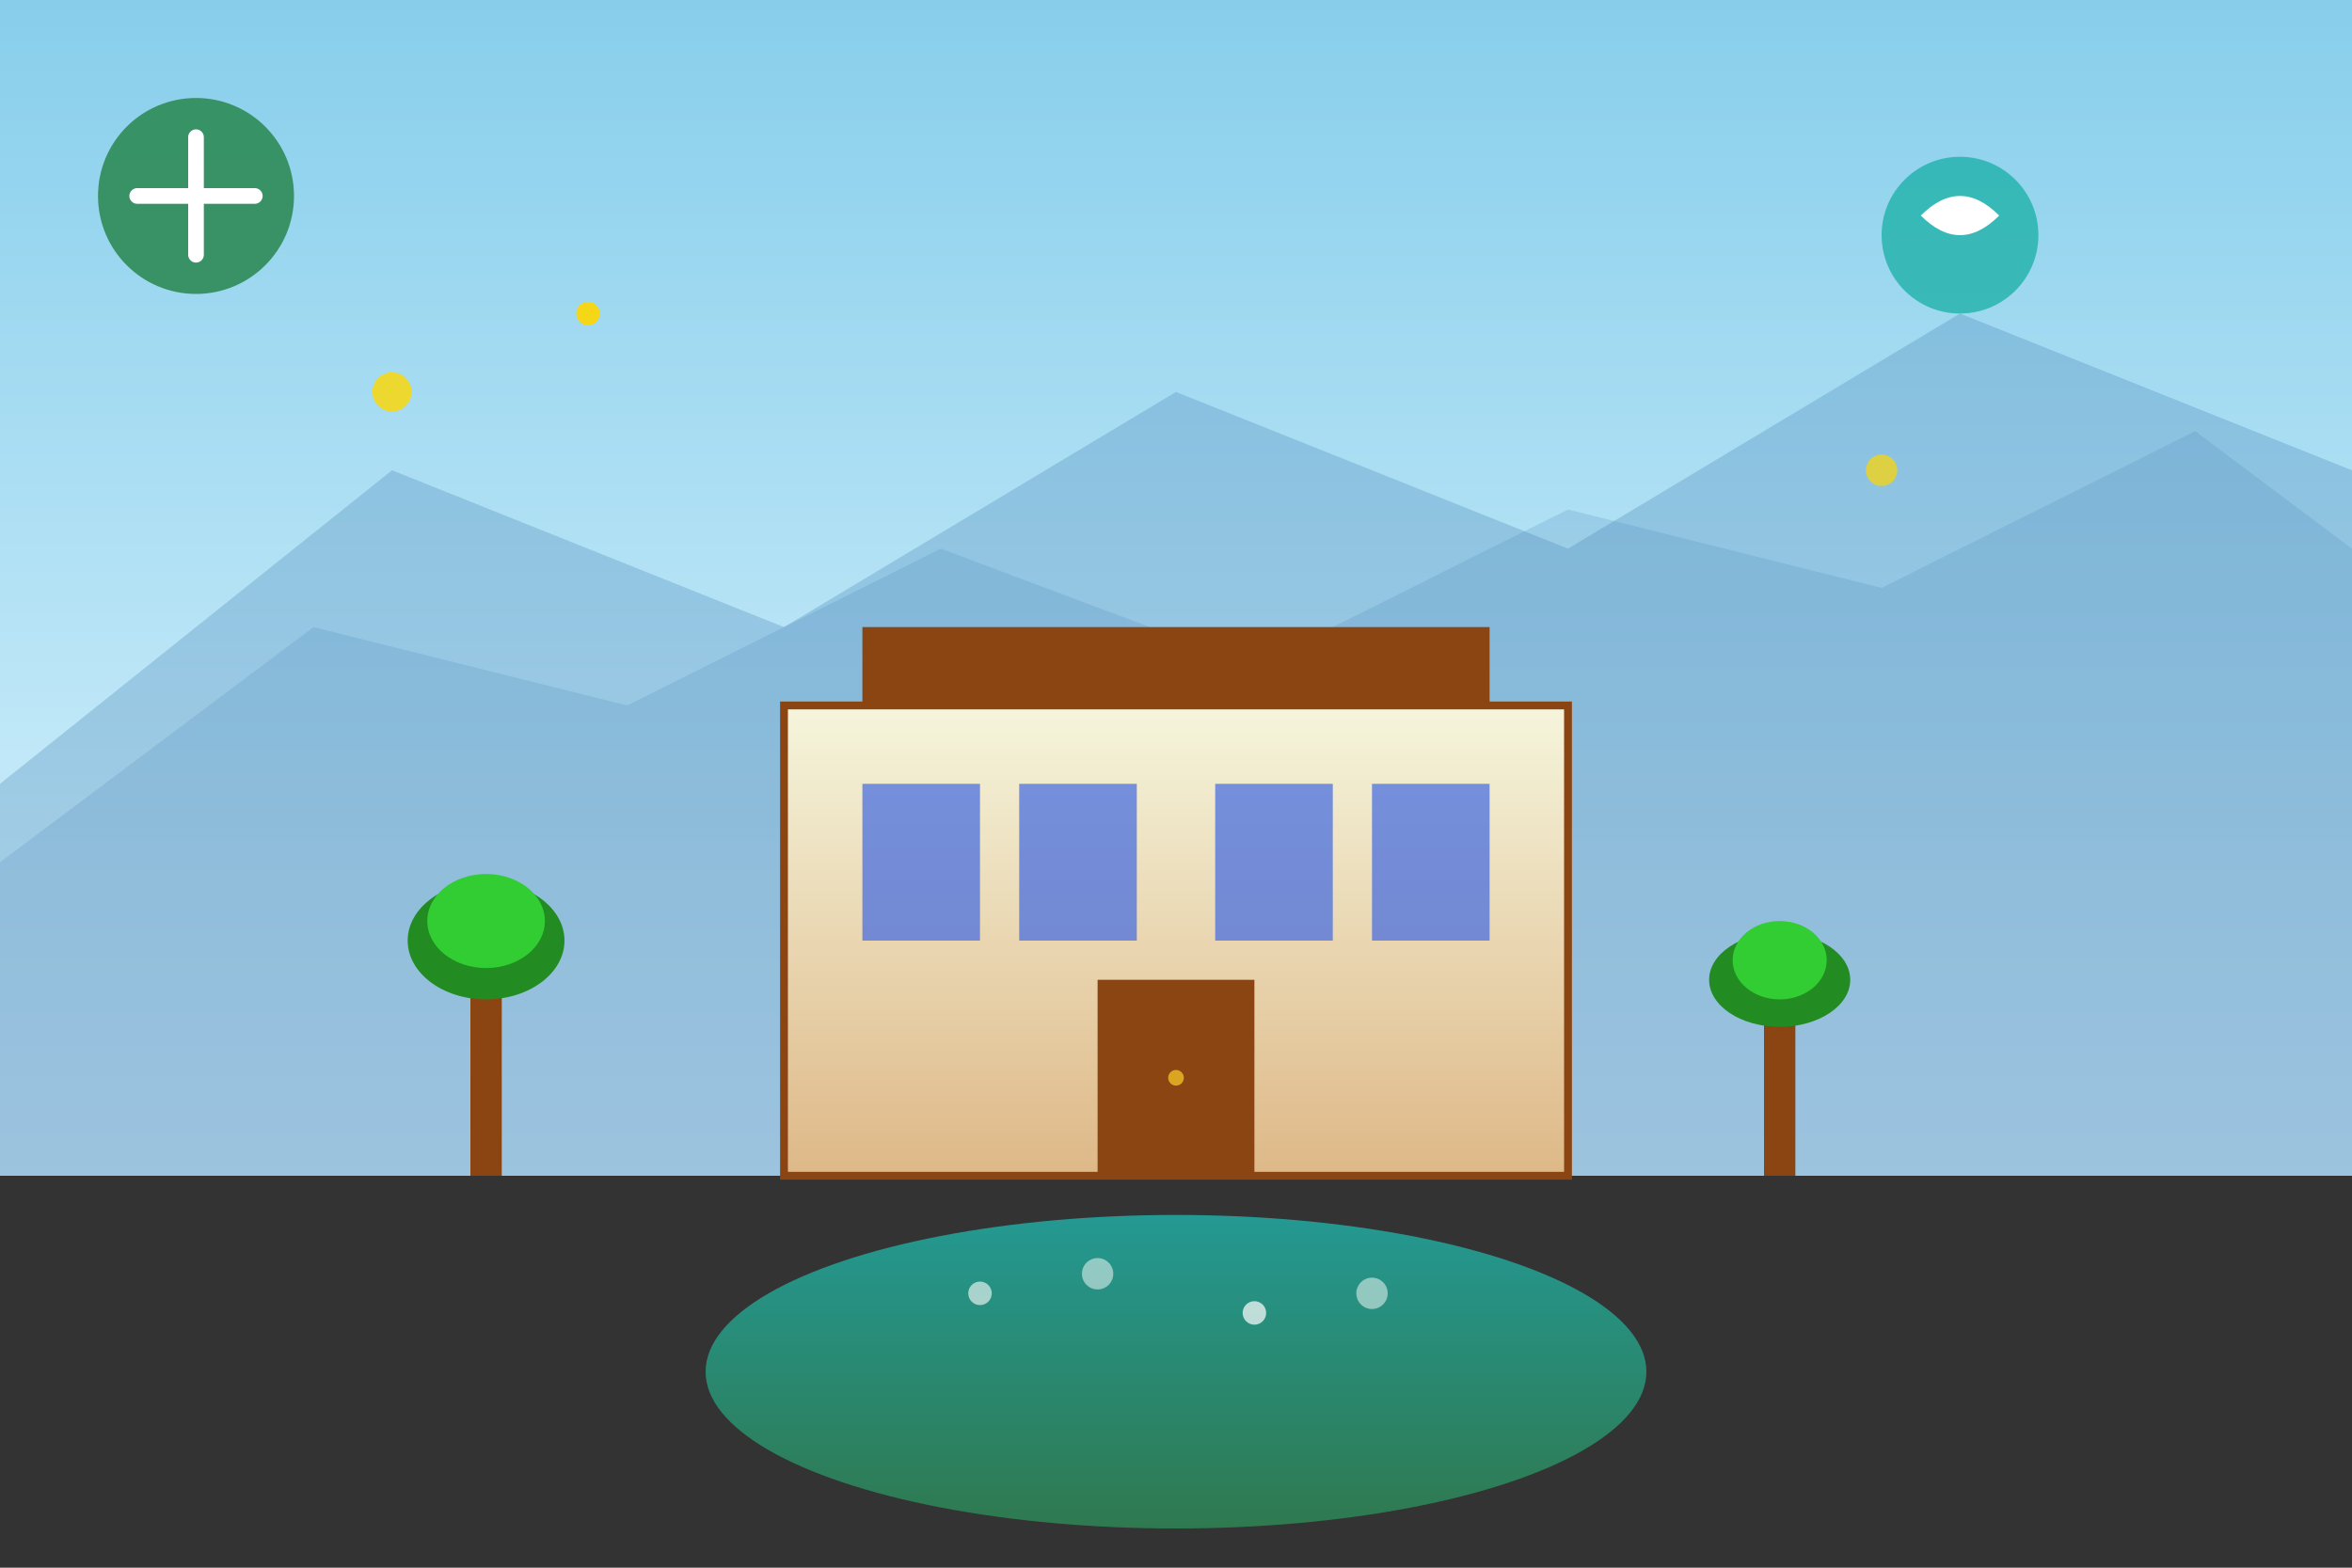 <svg width="600" height="400" viewBox="0 0 600 400" xmlns="http://www.w3.org/2000/svg">
  <rect x="0" y="0" width="600" height="400" fill="#333333" stroke="none"/>
  <defs>
    <linearGradient id="skyGradient" x1="0%" y1="0%" x2="0%" y2="100%">
      <stop offset="0%" style="stop-color:#87CEEB;stop-opacity:1" />
      <stop offset="100%" style="stop-color:#E0F6FF;stop-opacity:1" />
    </linearGradient>
    <linearGradient id="waterGradient" x1="0%" y1="0%" x2="0%" y2="100%">
      <stop offset="0%" style="stop-color:#20B2AA;stop-opacity:0.8" />
      <stop offset="100%" style="stop-color:#2E8B57;stop-opacity:0.8" />
    </linearGradient>
    <linearGradient id="buildingGradient" x1="0%" y1="0%" x2="0%" y2="100%">
      <stop offset="0%" style="stop-color:#F5F5DC;stop-opacity:1" />
      <stop offset="100%" style="stop-color:#DEB887;stop-opacity:1" />
    </linearGradient>
  </defs>
  
  <!-- Sky background -->
  <rect width="600" height="300" fill="url(#skyGradient)"/>
  
  <!-- Mountains -->
  <path d="M0 200 L100 120 L200 160 L300 100 L400 140 L500 80 L600 120 L600 300 L0 300 Z" fill="#4682B4" opacity="0.3"/>
  <path d="M0 220 L80 160 L160 180 L240 140 L320 170 L400 130 L480 150 L560 110 L600 140 L600 300 L0 300 Z" fill="#4682B4" opacity="0.2"/>
  
  <!-- Thermal resort building -->
  <rect x="200" y="180" width="200" height="120" fill="url(#buildingGradient)" stroke="#8B4513" stroke-width="2"/>
  <rect x="220" y="160" width="160" height="20" fill="#8B4513"/>
  
  <!-- Windows -->
  <rect x="220" y="200" width="30" height="40" fill="#4169E1" opacity="0.7"/>
  <rect x="260" y="200" width="30" height="40" fill="#4169E1" opacity="0.7"/>
  <rect x="310" y="200" width="30" height="40" fill="#4169E1" opacity="0.7"/>
  <rect x="350" y="200" width="30" height="40" fill="#4169E1" opacity="0.7"/>
  
  <!-- Entrance -->
  <rect x="280" y="250" width="40" height="50" fill="#8B4513"/>
  <circle cx="300" cy="275" r="2" fill="#DAA520"/>
  
  <!-- Thermal pool -->
  <ellipse cx="300" cy="350" rx="120" ry="40" fill="url(#waterGradient)"/>
  
  <!-- Steam/bubbles -->
  <circle cx="250" cy="330" r="3" fill="#fff" opacity="0.6"/>
  <circle cx="280" cy="325" r="4" fill="#fff" opacity="0.5"/>
  <circle cx="320" cy="335" r="3" fill="#fff" opacity="0.7"/>
  <circle cx="350" cy="330" r="4" fill="#fff" opacity="0.5"/>
  
  <!-- Palm trees -->
  <rect x="120" y="250" width="8" height="50" fill="#8B4513"/>
  <ellipse cx="124" cy="240" rx="20" ry="15" fill="#228B22"/>
  <ellipse cx="124" cy="235" rx="15" ry="12" fill="#32CD32"/>
  
  <rect x="450" y="260" width="8" height="40" fill="#8B4513"/>
  <ellipse cx="454" cy="250" rx="18" ry="12" fill="#228B22"/>
  <ellipse cx="454" cy="245" rx="12" ry="10" fill="#32CD32"/>
  
  <!-- Medical cross symbol -->
  <g transform="translate(50, 50)">
    <circle cx="0" cy="0" r="25" fill="#2E8B57" opacity="0.9"/>
    <path d="M-15 0 L15 0 M0 -15 L0 15" stroke="#fff" stroke-width="4" stroke-linecap="round"/>
  </g>
  
  <!-- Wellness symbols -->
  <g transform="translate(500, 60)">
    <circle cx="0" cy="0" r="20" fill="#20B2AA" opacity="0.8"/>
    <path d="M-10 -5 Q0 -15 10 -5 Q0 5 -10 -5" fill="#fff"/>
  </g>
  
  <!-- Decorative elements -->
  <circle cx="100" cy="100" r="5" fill="#FFD700" opacity="0.8"/>
  <circle cx="480" cy="120" r="4" fill="#FFD700" opacity="0.7"/>
  <circle cx="150" cy="80" r="3" fill="#FFD700" opacity="0.9"/>
</svg>
